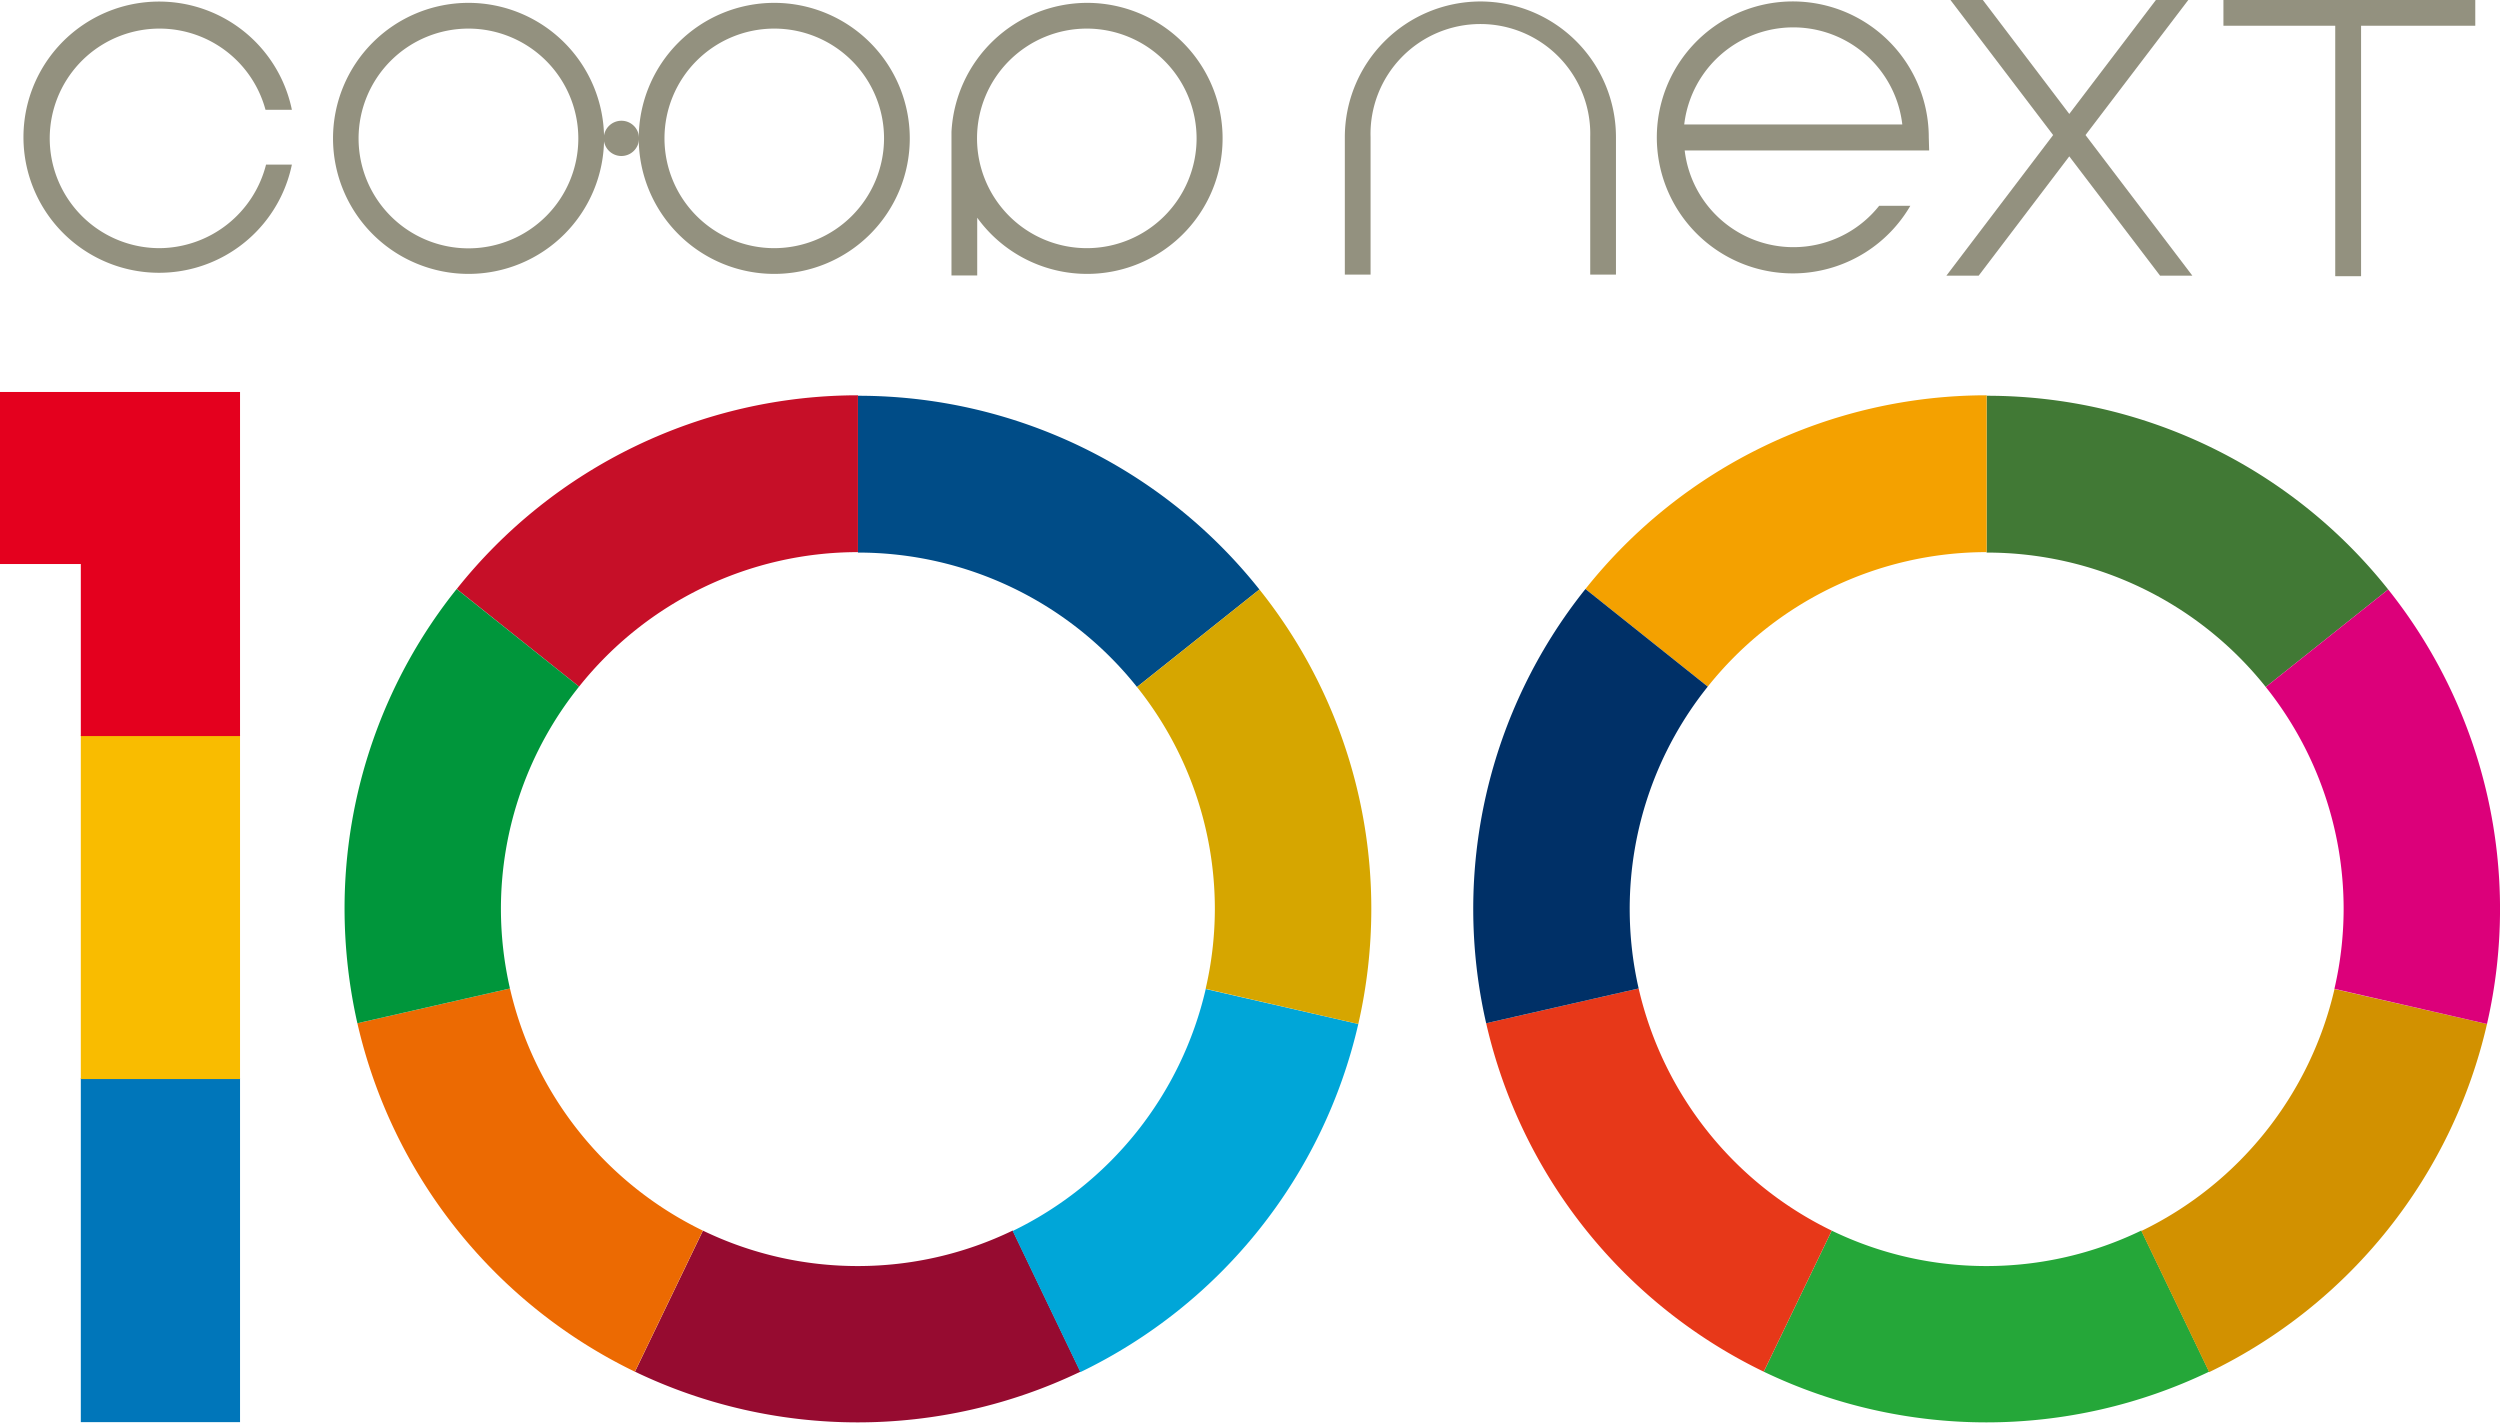 <svg xmlns="http://www.w3.org/2000/svg" viewBox="0 0 271 154.2"><defs><style>.a{fill:#0076ba;}.b{fill:#f9bc00;}.c{fill:#e4001e;}.d{fill:#960b30;}.e{fill:#ec6a02;}.f{fill:#00a6d8;}.g{fill:#004c87;}.h{fill:#d6a600;}.i{fill:#c60f28;}.j{fill:#00963b;}.k{fill:#25a739;}.l{fill:#e73819;}.m{fill:#d29100;}.n{fill:#417935;}.o{fill:#dc007a;}.p{fill:#f4a100;}.q{fill:#003067;}.r{fill:#93917f;}</style></defs><rect class="a" x="8.76" y="116.87" width="17.26" height="37.29"/><rect class="b" x="8.76" y="79.68" width="17.26" height="37.29"/><polygon class="c" points="0 42.49 0 61.14 8.76 61.14 8.76 79.79 26.02 79.79 26.02 61.14 26.02 42.49 0 42.49"/><path class="d" d="M93,137.24a38.51,38.51,0,0,1-16.8-3.84l-7.37,15.29a55.79,55.79,0,0,0,48.29,0l-7.34-15.3A38.52,38.52,0,0,1,93,137.24Z"/><path class="e" d="M55.28,107.15l-16.54,3.77a55.8,55.8,0,0,0,30.08,37.77l7.37-15.29A38.84,38.84,0,0,1,55.28,107.15Z"/><path class="f" d="M147.24,111l-16.54-3.79a38.84,38.84,0,0,1-20.93,26.23l7.34,15.3A55.76,55.76,0,0,0,147.24,111Z"/><path class="g" d="M123.25,74.47,136.52,63.9A55.52,55.52,0,0,0,93,42.9v17A38.63,38.63,0,0,1,123.25,74.47Z"/><path class="h" d="M131.69,98.55a38.46,38.46,0,0,1-1,8.64L147.24,111a56,56,0,0,0,1.41-12.43A55.41,55.41,0,0,0,136.52,63.9L123.25,74.47A38.51,38.51,0,0,1,131.69,98.55Z"/><path class="i" d="M93,59.85v-17a55.56,55.56,0,0,0-43.49,21L62.77,74.43A38.65,38.65,0,0,1,93,59.85Z"/><path class="j" d="M54.3,98.55a38.53,38.53,0,0,1,8.47-24.12L49.5,63.85a55.43,55.43,0,0,0-12.15,34.7,56.64,56.64,0,0,0,1.39,12.37l16.54-3.77A38.69,38.69,0,0,1,54.3,98.55Z"/><path class="k" d="M215.35,137.24a38.4,38.4,0,0,1-16.79-3.84l-7.37,15.29a55.77,55.77,0,0,0,48.28,0l-7.35-15.3A38.5,38.5,0,0,1,215.35,137.24Z"/><path class="l" d="M177.63,107.15l-16.53,3.77a55.74,55.74,0,0,0,30.09,37.77l7.37-15.29A38.82,38.82,0,0,1,177.63,107.15Z"/><path class="m" d="M269.59,111l-16.53-3.79a38.85,38.85,0,0,1-20.94,26.23l7.35,15.3A55.75,55.75,0,0,0,269.59,111Z"/><path class="n" d="M245.61,74.47,258.88,63.9a55.53,55.53,0,0,0-43.53-21v17A38.64,38.64,0,0,1,245.61,74.47Z"/><path class="o" d="M254.05,98.55a38.46,38.46,0,0,1-1,8.64L269.59,111A55.57,55.57,0,0,0,258.88,63.9L245.61,74.47A38.51,38.51,0,0,1,254.05,98.55Z"/><path class="p" d="M215.35,59.85v-17a55.56,55.56,0,0,0-43.49,21l13.26,10.58A38.67,38.67,0,0,1,215.35,59.85Z"/><path class="q" d="M176.66,98.55a38.53,38.53,0,0,1,8.46-24.12L171.86,63.85a55.53,55.53,0,0,0-10.76,47.07l16.53-3.77A38.69,38.69,0,0,1,176.66,98.55Z"/><path class="r" d="M50.78.31A14.69,14.69,0,1,0,65.48,15,14.71,14.71,0,0,0,50.78.31ZM62.69,15A11.91,11.91,0,1,1,50.78,3.1,11.92,11.92,0,0,1,62.69,15Z"/><path class="r" d="M83.93.31A14.69,14.69,0,1,0,98.62,15,14.7,14.7,0,0,0,83.93.31Zm0,26.59A11.9,11.9,0,1,1,95.83,15,11.92,11.92,0,0,1,83.93,26.9Z"/><path class="r" d="M117.81.31a14.76,14.76,0,0,0-14.67,14V29.86h2.79V23.6A14.69,14.69,0,1,0,117.81.31ZM129.71,15a11.9,11.9,0,1,1-11.9-11.9A11.91,11.91,0,0,1,129.71,15Z"/><path class="r" d="M160.48.16a14.72,14.72,0,0,0-14.7,14.7V29.77h2.79V14.86a11.91,11.91,0,1,1,23.81,0V29.77h2.79V14.86A14.71,14.71,0,0,0,160.48.16Z"/><polygon class="r" points="241.02 0 241.02 2.79 253.14 2.79 253.14 29.94 255.94 29.94 255.94 2.79 268.32 2.79 268.32 0 241.02 0"/><polygon class="r" points="226.07 14.64 237.21 0 233.7 0 224.31 12.35 214.94 0 211.43 0 222.56 14.64 210.99 29.88 214.49 29.88 224.31 16.95 234.15 29.88 237.65 29.88 226.07 14.64"/><path class="r" d="M17.29,26.9a11.9,11.9,0,1,1,11.49-15h2.86a14.7,14.7,0,1,0,0,5.94H28.84A12,12,0,0,1,17.29,26.9Z"/><path class="r" d="M209.08,14.89a14.74,14.74,0,1,0-2,7.42h-3.38a11.87,11.87,0,0,1-21.08-6h26.5Zm-26.51-1.4a11.9,11.9,0,0,1,23.64,0Z"/><path class="r" d="M69.27,15a1.91,1.91,0,1,1-1.91-1.91A1.9,1.9,0,0,1,69.27,15Z"/></svg>